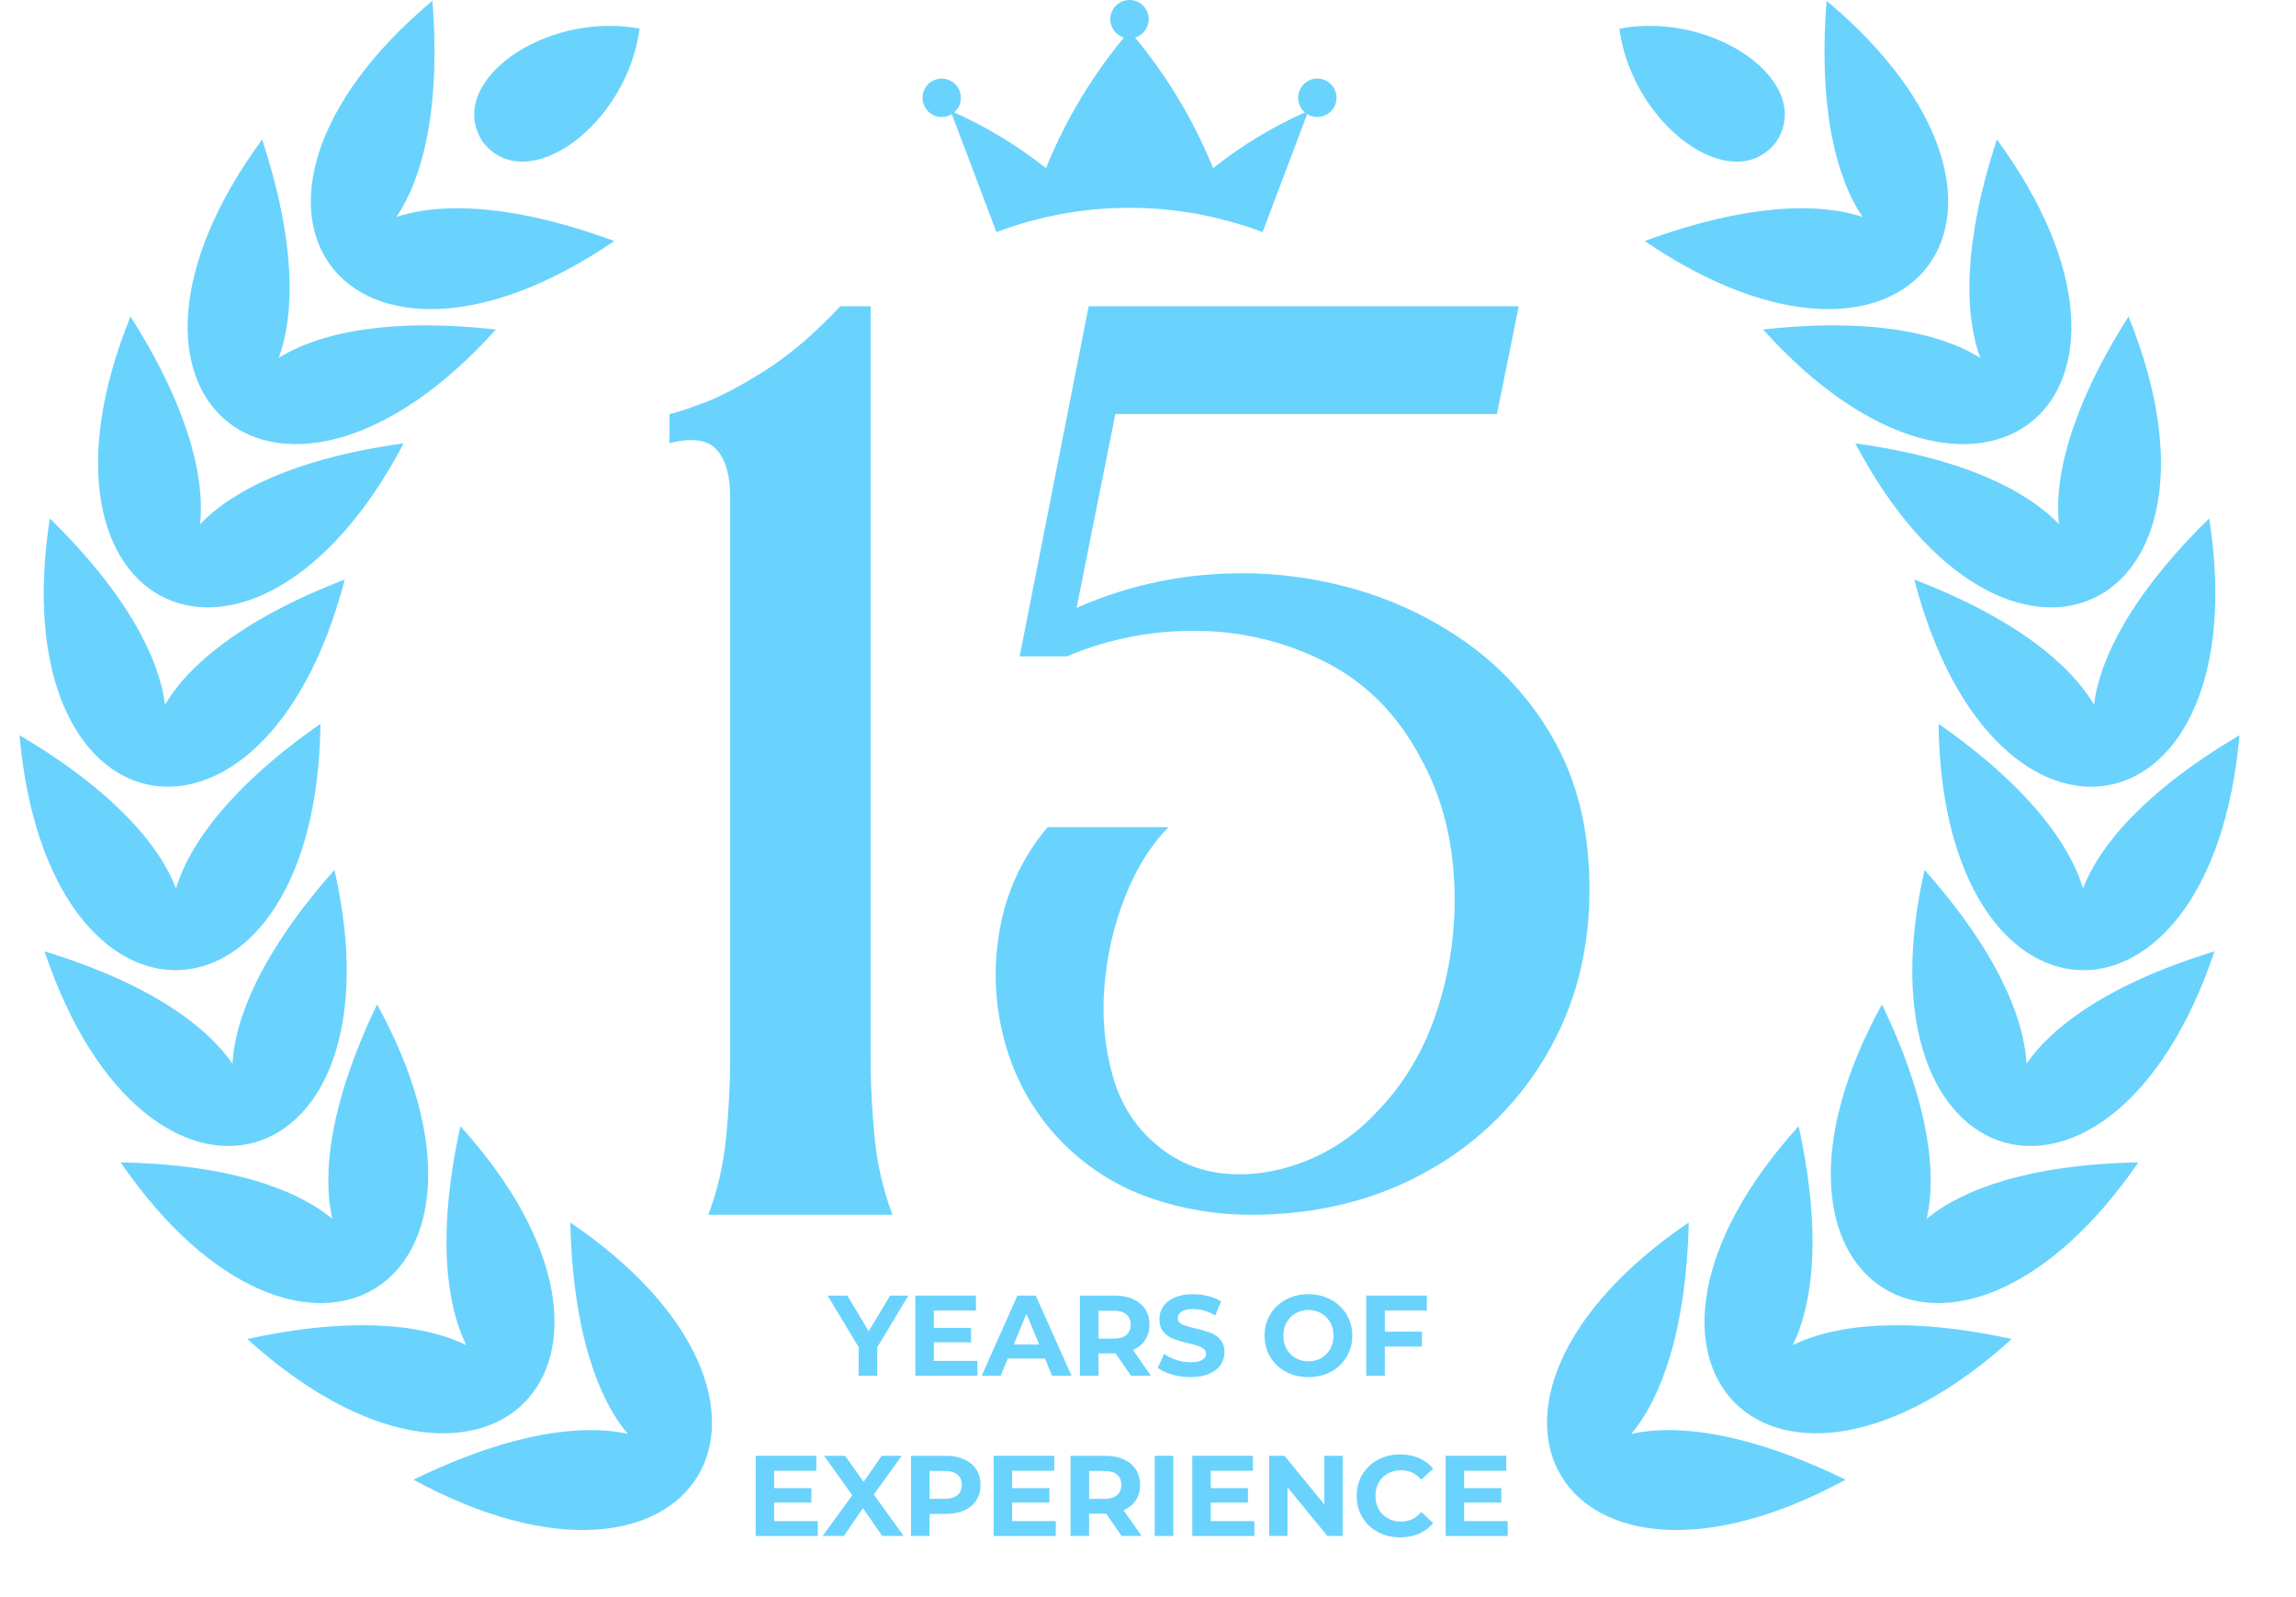 <svg xmlns="http://www.w3.org/2000/svg" xmlns:xlink="http://www.w3.org/1999/xlink" width="1366" zoomAndPan="magnify" viewBox="0 0 1024.5 712.5" height="950" preserveAspectRatio="xMidYMid meet" version="1.0"><defs><g/><clipPath id="d838d93f32"><rect x="0" width="344" y="0" height="134"/></clipPath></defs><path fill="#69d3fd" d="M 722.594 12.773 C 765.055 4.816 810.129 37.004 792.48 63.477 C 772.793 88.469 728.207 55.609 722.594 12.773 Z M 727.906 639.867 C 741.02 624.199 752.402 594.309 753.527 545.516 C 634.902 626.207 697.457 728.797 823.512 660.293 C 779.617 638.941 747.836 635.379 727.906 639.867 Z M 799.949 600.242 C 808.988 581.926 812.996 550.199 802.566 502.531 C 706.367 608.926 791.363 693.832 897.656 597.516 C 849.973 587.137 818.25 591.18 799.949 600.242 Z M 839.746 448.203 C 770.664 573.891 872.922 636.914 954.148 518.711 C 905.363 519.602 875.434 530.84 859.715 543.875 C 864.289 523.973 860.879 492.18 839.746 448.203 Z M 904.258 474.688 C 903.184 454.297 891.16 424.668 858.754 388.207 C 826.906 528.035 942.543 560.5 988.125 424.523 C 941.469 438.797 915.789 457.836 904.258 474.688 Z M 929.453 396.465 C 923.645 376.891 905.031 350.891 865.004 323.004 C 866.699 466.406 986.727 470.957 999.281 328.098 C 957.254 352.875 936.727 377.387 929.453 396.465 Z M 854.172 258.625 C 890.234 397.438 1007.855 373.055 985.758 231.344 C 950.902 265.484 936.855 294.211 934.371 314.477 C 924.035 296.867 899.727 276.094 854.172 258.625 Z M 918.723 233.914 C 904.637 219.129 876.223 204.453 827.875 197.852 C 894.699 324.777 1003.652 274.164 949.766 141.23 C 923.625 182.434 916.512 213.613 918.723 233.914 Z M 786.723 147.047 C 882.645 253.738 975.883 177.941 891.035 62.258 C 875.789 108.621 876.535 140.594 883.66 159.742 C 866.371 148.855 835.227 141.594 786.723 147.047 Z M 733.891 107.559 C 852.48 188.375 925.02 92.539 815.043 0.348 C 811.27 49.02 819.609 79.906 831.086 96.812 C 811.703 90.352 779.711 90.715 733.891 107.559 Z M 733.891 107.559 " fill-opacity="1" fill-rule="evenodd"/><path fill="#69d3fd" d="M 184.484 660.293 C 310.543 728.797 373.098 626.207 254.469 545.516 C 255.594 594.309 266.98 624.199 280.09 639.863 C 260.164 635.379 228.379 638.941 184.484 660.293 Z M 215.516 63.477 C 197.867 37.004 242.945 4.82 285.406 12.773 C 279.789 55.609 235.207 88.469 215.516 63.477 Z M 110.344 597.516 C 158.027 587.133 189.746 591.18 208.051 600.242 C 199.012 581.926 195.004 550.199 205.43 502.527 C 301.633 608.926 216.633 693.832 110.344 597.516 Z M 53.848 518.711 C 102.633 519.602 132.566 530.84 148.285 543.875 C 143.711 523.973 147.121 492.184 168.254 448.203 C 237.336 573.891 135.074 636.914 53.848 518.711 Z M 19.875 424.523 C 65.453 560.5 181.094 528.035 149.246 388.207 C 116.836 424.672 104.816 454.297 103.742 474.688 C 92.207 457.836 66.527 438.797 19.875 424.523 Z M 8.715 328.098 C 21.27 470.957 141.297 466.406 142.996 323.004 C 102.965 350.891 84.352 376.891 78.547 396.465 C 71.27 377.387 50.746 352.875 8.715 328.098 Z M 22.242 231.344 C 57.098 265.484 71.141 294.207 73.625 314.48 C 83.965 296.867 108.27 276.094 153.824 258.625 C 117.762 397.438 0.145 373.055 22.242 231.344 Z M 58.23 141.23 C 84.371 182.438 91.488 213.613 89.273 233.914 C 103.363 219.129 131.777 204.453 180.125 197.852 C 113.301 324.777 4.348 274.164 58.23 141.23 Z M 116.961 62.258 C 32.113 177.945 125.352 253.734 221.273 147.047 C 172.773 141.594 141.625 148.852 124.34 159.742 C 131.461 140.598 132.211 108.621 116.961 62.258 Z M 192.953 0.348 C 82.98 92.539 155.52 188.375 274.105 107.559 C 228.285 90.715 196.297 90.352 176.91 96.812 C 188.387 79.906 196.727 49.02 192.953 0.348 Z M 192.953 0.348 " fill-opacity="1" fill-rule="evenodd"/><path fill="#69d3fd" d="M 388.477 470.191 C 388.434 483.012 389.066 495.801 390.375 508.555 C 391.539 520.066 394.156 531.242 398.219 542.078 L 316.051 542.078 C 320.109 531.242 322.727 520.066 323.895 508.555 C 325.203 495.801 325.836 483.012 325.793 470.191 L 325.793 221.516 C 325.793 212.156 323.812 205.23 319.848 200.738 C 315.879 196.23 308.848 195.23 298.754 197.734 L 298.754 184.766 C 300.918 184.41 305.875 182.797 313.617 179.93 C 321.375 177.043 330.652 172.172 341.449 165.316 C 352.266 158.469 363.438 148.918 374.973 136.664 L 388.477 136.664 Z M 388.477 470.191 " fill-opacity="1" fill-rule="nonzero"/><path fill="#69d3fd" d="M 454.98 292.895 L 485.781 136.664 L 677.691 136.664 L 667.949 184.766 L 497.676 184.766 L 480.375 271.266 C 489.703 267.133 499.312 263.82 509.203 261.324 C 519.094 258.828 529.125 257.188 539.293 256.398 C 549.41 255.574 559.523 255.598 569.633 256.461 C 579.746 257.328 589.715 259.023 599.543 261.555 C 609.125 263.965 618.414 267.215 627.41 271.301 C 636.406 275.387 644.965 280.246 653.086 285.875 C 661.086 291.43 668.387 297.785 674.996 304.938 C 681.605 312.09 687.363 319.871 692.27 328.285 C 702.367 345.41 707.953 365.324 709.031 388.027 C 710.461 417.93 704.695 444.508 691.73 467.758 C 688.586 473.457 685.055 478.914 681.148 484.121 C 677.238 489.332 672.988 494.246 668.395 498.859 C 663.797 503.477 658.906 507.75 653.715 511.684 C 648.523 515.617 643.086 519.168 637.398 522.344 C 614.16 535.5 587.762 542.078 558.207 542.078 C 542.738 542.105 527.691 539.586 513.074 534.52 C 509.238 533.184 505.496 531.621 501.848 529.836 C 498.199 528.055 494.672 526.059 491.262 523.848 C 487.852 521.641 484.586 519.238 481.465 516.637 C 478.344 514.039 475.387 511.262 472.598 508.309 C 469.809 505.355 467.207 502.246 464.789 498.98 C 462.375 495.715 460.16 492.316 458.152 488.789 C 456.145 485.258 454.352 481.621 452.781 477.875 C 451.207 474.129 449.863 470.305 448.75 466.398 C 446.332 458.059 444.898 449.555 444.445 440.887 C 443.988 432.219 444.527 423.613 446.059 415.066 C 446.777 410.848 447.773 406.699 449.047 402.613 C 450.316 398.527 451.855 394.543 453.656 390.664 C 455.461 386.781 457.512 383.039 459.816 379.43 C 462.117 375.824 464.648 372.387 467.406 369.113 L 521.457 369.113 C 513.527 377.047 507.043 387.41 502.008 400.203 C 496.91 413.16 493.844 426.578 492.805 440.465 C 491.664 454.027 492.93 467.363 496.598 480.469 C 500.203 493.082 506.867 503.348 516.586 511.273 C 518.695 513.047 520.926 514.648 523.281 516.082 C 525.637 517.512 528.086 518.754 530.633 519.809 C 533.18 520.863 535.789 521.715 538.465 522.367 C 541.145 523.023 543.855 523.469 546.602 523.703 C 557.938 524.777 569.555 523.07 581.453 518.578 C 587.504 516.254 593.223 513.289 598.605 509.68 C 603.992 506.07 608.91 501.914 613.363 497.199 C 626.328 484.234 635.785 468.293 641.73 449.383 C 644.695 439.996 646.766 430.418 647.945 420.645 C 649.125 410.871 649.395 401.074 648.75 391.254 C 647.488 371.441 642.531 353.781 633.887 338.281 C 623.809 319.176 609.934 305.039 592.27 295.871 C 583.41 291.266 574.141 287.754 564.457 285.336 C 554.773 282.914 544.941 281.648 534.961 281.543 C 524.852 281.336 514.832 282.188 504.902 284.102 C 494.973 286.016 485.352 288.945 476.043 292.895 Z M 454.98 292.895 " fill-opacity="1" fill-rule="nonzero"/><path fill="#69d3fd" d="M 583.836 49.449 C 577.02 67.492 570.199 85.535 563.383 103.578 C 558.648 101.789 553.844 100.219 548.965 98.863 C 544.09 97.508 539.16 96.379 534.184 95.469 C 529.203 94.559 524.191 93.875 519.152 93.418 C 514.113 92.961 509.059 92.734 504 92.734 C 498.938 92.734 493.887 92.961 488.844 93.418 C 483.805 93.875 478.797 94.559 473.816 95.469 C 468.836 96.379 463.91 97.508 459.031 98.863 C 454.156 100.219 449.352 101.789 444.617 103.578 C 437.797 85.535 430.98 67.492 424.16 49.449 C 439.445 56.148 453.629 64.676 466.715 75.031 C 471.234 63.887 476.625 53.18 482.879 42.906 C 489.129 32.633 496.168 22.93 503.988 13.793 C 511.816 22.926 518.855 32.633 525.113 42.906 C 531.367 53.18 536.758 63.887 541.285 75.031 C 554.367 64.676 568.551 56.148 583.836 49.449 Z M 583.836 49.449 " fill-opacity="1" fill-rule="nonzero"/><path fill="#69d3fd" d="M 512.566 8.566 C 512.566 9.129 512.512 9.688 512.402 10.238 C 512.289 10.789 512.129 11.324 511.914 11.844 C 511.699 12.363 511.434 12.859 511.121 13.324 C 510.809 13.793 510.453 14.227 510.055 14.625 C 509.66 15.02 509.227 15.375 508.758 15.688 C 508.289 16 507.797 16.266 507.277 16.48 C 506.758 16.695 506.223 16.859 505.672 16.969 C 505.117 17.078 504.562 17.133 504 17.133 C 503.438 17.133 502.879 17.078 502.328 16.969 C 501.777 16.859 501.242 16.695 500.723 16.48 C 500.199 16.266 499.707 16 499.238 15.688 C 498.773 15.375 498.34 15.02 497.941 14.625 C 497.543 14.227 497.188 13.793 496.875 13.324 C 496.562 12.859 496.301 12.363 496.086 11.844 C 495.871 11.324 495.707 10.789 495.598 10.238 C 495.488 9.688 495.434 9.129 495.434 8.566 C 495.434 8.004 495.488 7.445 495.598 6.895 C 495.707 6.344 495.871 5.809 496.086 5.289 C 496.301 4.77 496.562 4.273 496.875 3.809 C 497.188 3.34 497.543 2.906 497.941 2.508 C 498.34 2.109 498.773 1.758 499.238 1.445 C 499.707 1.133 500.199 0.867 500.723 0.652 C 501.242 0.438 501.777 0.273 502.328 0.164 C 502.879 0.055 503.438 0 504 0 C 504.562 0 505.117 0.055 505.672 0.164 C 506.223 0.273 506.758 0.438 507.277 0.652 C 507.797 0.867 508.289 1.133 508.758 1.445 C 509.227 1.758 509.66 2.109 510.055 2.508 C 510.453 2.906 510.809 3.34 511.121 3.809 C 511.434 4.273 511.699 4.77 511.914 5.289 C 512.129 5.809 512.289 6.344 512.402 6.895 C 512.512 7.445 512.566 8.004 512.566 8.566 Z M 512.566 8.566 " fill-opacity="1" fill-rule="nonzero"/><path fill="#69d3fd" d="M 596.371 43.637 C 596.371 44.199 596.316 44.758 596.207 45.309 C 596.098 45.859 595.934 46.395 595.719 46.914 C 595.504 47.434 595.242 47.93 594.93 48.395 C 594.617 48.863 594.262 49.297 593.863 49.695 C 593.465 50.09 593.031 50.445 592.566 50.758 C 592.098 51.07 591.605 51.336 591.086 51.551 C 590.566 51.766 590.027 51.93 589.477 52.039 C 588.926 52.148 588.367 52.203 587.805 52.203 C 587.242 52.203 586.688 52.148 586.137 52.039 C 585.582 51.93 585.047 51.766 584.527 51.551 C 584.008 51.336 583.516 51.07 583.047 50.758 C 582.578 50.445 582.148 50.09 581.75 49.695 C 581.352 49.297 580.996 48.863 580.684 48.395 C 580.371 47.93 580.105 47.434 579.891 46.914 C 579.676 46.395 579.516 45.859 579.406 45.309 C 579.293 44.758 579.238 44.199 579.238 43.637 C 579.238 43.074 579.293 42.516 579.406 41.965 C 579.516 41.414 579.676 40.879 579.891 40.359 C 580.105 39.84 580.371 39.344 580.684 38.879 C 580.996 38.41 581.352 37.977 581.75 37.578 C 582.148 37.184 582.578 36.828 583.047 36.516 C 583.516 36.203 584.008 35.938 584.527 35.723 C 585.047 35.508 585.582 35.344 586.137 35.234 C 586.688 35.125 587.242 35.07 587.805 35.07 C 588.367 35.07 588.926 35.125 589.477 35.234 C 590.027 35.344 590.566 35.508 591.086 35.723 C 591.605 35.938 592.098 36.203 592.566 36.516 C 593.031 36.828 593.465 37.184 593.863 37.578 C 594.262 37.977 594.617 38.41 594.93 38.879 C 595.242 39.344 595.504 39.84 595.719 40.359 C 595.934 40.879 596.098 41.414 596.207 41.965 C 596.316 42.516 596.371 43.074 596.371 43.637 Z M 596.371 43.637 " fill-opacity="1" fill-rule="nonzero"/><path fill="#69d3fd" d="M 428.758 43.637 C 428.758 44.199 428.703 44.758 428.594 45.309 C 428.484 45.859 428.32 46.395 428.105 46.914 C 427.891 47.434 427.625 47.93 427.312 48.395 C 427 48.863 426.645 49.297 426.25 49.695 C 425.852 50.09 425.418 50.445 424.949 50.758 C 424.484 51.07 423.988 51.336 423.469 51.551 C 422.949 51.766 422.414 51.93 421.863 52.039 C 421.312 52.148 420.754 52.203 420.191 52.203 C 419.629 52.203 419.07 52.148 418.52 52.039 C 417.969 51.93 417.434 51.766 416.914 51.551 C 416.395 51.336 415.898 51.07 415.434 50.758 C 414.965 50.445 414.531 50.09 414.133 49.695 C 413.738 49.297 413.383 48.863 413.07 48.395 C 412.758 47.93 412.492 47.434 412.277 46.914 C 412.062 46.395 411.898 45.859 411.789 45.309 C 411.68 44.758 411.625 44.199 411.625 43.637 C 411.625 43.074 411.68 42.516 411.789 41.965 C 411.898 41.414 412.062 40.879 412.277 40.359 C 412.492 39.84 412.758 39.344 413.07 38.879 C 413.383 38.41 413.738 37.977 414.133 37.578 C 414.531 37.184 414.965 36.828 415.434 36.516 C 415.898 36.203 416.395 35.938 416.914 35.723 C 417.434 35.508 417.969 35.344 418.52 35.234 C 419.07 35.125 419.629 35.07 420.191 35.07 C 420.754 35.07 421.312 35.125 421.863 35.234 C 422.414 35.344 422.949 35.508 423.469 35.723 C 423.988 35.938 424.484 36.203 424.949 36.516 C 425.418 36.828 425.852 37.184 426.25 37.578 C 426.645 37.977 427 38.41 427.312 38.879 C 427.625 39.344 427.891 39.84 428.105 40.359 C 428.32 40.879 428.484 41.414 428.594 41.965 C 428.703 42.516 428.758 43.074 428.758 43.637 Z M 428.758 43.637 " fill-opacity="1" fill-rule="nonzero"/><g transform="matrix(1, 0, 0, 1, 332, 565)"><g clip-path="url(#d838d93f32)"><g fill="#69d3fd" fill-opacity="1"><g transform="translate(38.005, 48.914)"><g><path d="M 21.422 -12.672 L 21.422 0 L 13.141 0 L 13.141 -12.781 L -0.719 -35.781 L 8.078 -35.781 L 17.625 -19.875 L 27.188 -35.781 L 35.312 -35.781 Z M 21.422 -12.672 "/></g></g></g><g fill="#69d3fd" fill-opacity="1"><g transform="translate(72.195, 48.914)"><g><path d="M 31.938 -6.641 L 31.938 0 L 4.234 0 L 4.234 -35.781 L 31.281 -35.781 L 31.281 -29.125 L 12.469 -29.125 L 12.469 -21.359 L 29.078 -21.359 L 29.078 -14.922 L 12.469 -14.922 L 12.469 -6.641 Z M 31.938 -6.641 "/></g></g></g><g fill="#69d3fd" fill-opacity="1"><g transform="translate(106.487, 48.914)"><g><path d="M 27.797 -7.672 L 11.188 -7.672 L 8.031 0 L -0.453 0 L 15.484 -35.781 L 23.656 -35.781 L 39.656 0 L 30.969 0 Z M 25.203 -13.953 L 19.531 -27.656 L 13.844 -13.953 Z M 25.203 -13.953 "/></g></g></g><g fill="#69d3fd" fill-opacity="1"><g transform="translate(145.633, 48.914)"><g><path d="M 27.031 0 L 20.141 -9.969 L 12.516 -9.969 L 12.516 0 L 4.234 0 L 4.234 -35.781 L 19.734 -35.781 C 22.898 -35.781 25.648 -35.25 27.984 -34.188 C 30.316 -33.133 32.113 -31.633 33.375 -29.688 C 34.633 -27.75 35.266 -25.453 35.266 -22.797 C 35.266 -20.141 34.625 -17.848 33.344 -15.922 C 32.07 -13.992 30.258 -12.52 27.906 -11.5 L 35.938 0 Z M 26.891 -22.797 C 26.891 -24.805 26.238 -26.348 24.938 -27.422 C 23.645 -28.492 21.754 -29.031 19.266 -29.031 L 12.516 -29.031 L 12.516 -16.562 L 19.266 -16.562 C 21.754 -16.562 23.645 -17.102 24.938 -18.188 C 26.238 -19.281 26.891 -20.816 26.891 -22.797 Z M 26.891 -22.797 "/></g></g></g><g fill="#69d3fd" fill-opacity="1"><g transform="translate(183.196, 48.914)"><g><path d="M 16 0.609 C 13.164 0.609 10.426 0.227 7.781 -0.531 C 5.145 -1.301 3.031 -2.301 1.438 -3.531 L 4.234 -9.766 C 5.773 -8.641 7.598 -7.734 9.703 -7.047 C 11.816 -6.367 13.93 -6.031 16.047 -6.031 C 18.398 -6.031 20.141 -6.379 21.266 -7.078 C 22.391 -7.773 22.953 -8.703 22.953 -9.859 C 22.953 -10.711 22.617 -11.422 21.953 -11.984 C 21.285 -12.547 20.43 -12.992 19.391 -13.328 C 18.359 -13.672 16.953 -14.051 15.172 -14.469 C 12.453 -15.113 10.223 -15.758 8.484 -16.406 C 6.742 -17.051 5.25 -18.086 4 -19.516 C 2.758 -20.953 2.141 -22.863 2.141 -25.25 C 2.141 -27.32 2.703 -29.203 3.828 -30.891 C 4.953 -32.578 6.645 -33.914 8.906 -34.906 C 11.176 -35.895 13.945 -36.391 17.219 -36.391 C 19.5 -36.391 21.727 -36.113 23.906 -35.562 C 26.094 -35.02 28.004 -34.238 29.641 -33.219 L 27.094 -26.938 C 23.781 -28.812 20.473 -29.75 17.172 -29.75 C 14.859 -29.75 13.145 -29.375 12.031 -28.625 C 10.926 -27.875 10.375 -26.883 10.375 -25.656 C 10.375 -24.426 11.008 -23.516 12.281 -22.922 C 13.562 -22.328 15.516 -21.738 18.141 -21.156 C 20.867 -20.508 23.102 -19.863 24.844 -19.219 C 26.582 -18.57 28.07 -17.551 29.312 -16.156 C 30.551 -14.758 31.172 -12.867 31.172 -10.484 C 31.172 -8.43 30.598 -6.562 29.453 -4.875 C 28.316 -3.188 26.609 -1.848 24.328 -0.859 C 22.047 0.117 19.27 0.609 16 0.609 Z M 16 0.609 "/></g></g></g><g fill="#69d3fd" fill-opacity="1"><g transform="translate(215.801, 48.914)"><g/></g></g><g fill="#69d3fd" fill-opacity="1"><g transform="translate(230.264, 48.914)"><g><path d="M 21.562 0.609 C 17.852 0.609 14.504 -0.188 11.516 -1.781 C 8.535 -3.383 6.203 -5.594 4.516 -8.406 C 2.836 -11.219 2 -14.379 2 -17.891 C 2 -21.398 2.836 -24.555 4.516 -27.359 C 6.203 -30.172 8.535 -32.379 11.516 -33.984 C 14.504 -35.586 17.852 -36.391 21.562 -36.391 C 25.281 -36.391 28.617 -35.586 31.578 -33.984 C 34.547 -32.379 36.879 -30.172 38.578 -27.359 C 40.285 -24.555 41.141 -21.398 41.141 -17.891 C 41.141 -14.379 40.285 -11.219 38.578 -8.406 C 36.879 -5.594 34.547 -3.383 31.578 -1.781 C 28.617 -0.188 25.281 0.609 21.562 0.609 Z M 21.562 -6.438 C 23.676 -6.438 25.582 -6.922 27.281 -7.891 C 28.988 -8.867 30.328 -10.223 31.297 -11.953 C 32.273 -13.691 32.766 -15.672 32.766 -17.891 C 32.766 -20.098 32.273 -22.07 31.297 -23.812 C 30.328 -25.551 28.988 -26.906 27.281 -27.875 C 25.582 -28.852 23.676 -29.344 21.562 -29.344 C 19.457 -29.344 17.551 -28.852 15.844 -27.875 C 14.133 -26.906 12.797 -25.551 11.828 -23.812 C 10.859 -22.07 10.375 -20.098 10.375 -17.891 C 10.375 -15.672 10.859 -13.691 11.828 -11.953 C 12.797 -10.223 14.133 -8.867 15.844 -7.891 C 17.551 -6.922 19.457 -6.438 21.562 -6.438 Z M 21.562 -6.438 "/></g></g></g><g fill="#69d3fd" fill-opacity="1"><g transform="translate(273.397, 48.914)"><g><path d="M 12.516 -29.125 L 12.516 -19.672 L 29.078 -19.672 L 29.078 -13.031 L 12.516 -13.031 L 12.516 0 L 4.234 0 L 4.234 -35.781 L 31.281 -35.781 L 31.281 -29.125 Z M 12.516 -29.125 "/></g></g></g><g fill="#69d3fd" fill-opacity="1"><g transform="translate(0.963, 120.418)"><g><path d="M 31.938 -6.641 L 31.938 0 L 4.234 0 L 4.234 -35.781 L 31.281 -35.781 L 31.281 -29.125 L 12.469 -29.125 L 12.469 -21.359 L 29.078 -21.359 L 29.078 -14.922 L 12.469 -14.922 L 12.469 -6.641 Z M 31.938 -6.641 "/></g></g></g><g fill="#69d3fd" fill-opacity="1"><g transform="translate(34.897, 120.418)"><g><path d="M 26.781 0 L 18.141 -12.422 L 9.656 0 L 0.156 0 L 13.391 -18.188 L 0.812 -35.781 L 10.219 -35.781 L 18.453 -24.172 L 26.531 -35.781 L 35.469 -35.781 L 23 -18.5 L 36.344 0 Z M 26.781 0 "/></g></g></g><g fill="#69d3fd" fill-opacity="1"><g transform="translate(70.262, 120.418)"><g><path d="M 19.734 -35.781 C 22.898 -35.781 25.648 -35.25 27.984 -34.188 C 30.316 -33.133 32.113 -31.633 33.375 -29.688 C 34.633 -27.75 35.266 -25.453 35.266 -22.797 C 35.266 -20.172 34.633 -17.879 33.375 -15.922 C 32.113 -13.961 30.316 -12.461 27.984 -11.422 C 25.648 -10.379 22.898 -9.859 19.734 -9.859 L 12.516 -9.859 L 12.516 0 L 4.234 0 L 4.234 -35.781 Z M 19.266 -16.609 C 21.754 -16.609 23.645 -17.145 24.938 -18.219 C 26.238 -19.289 26.891 -20.816 26.891 -22.797 C 26.891 -24.805 26.238 -26.348 24.938 -27.422 C 23.645 -28.492 21.754 -29.031 19.266 -29.031 L 12.516 -29.031 L 12.516 -16.609 Z M 19.266 -16.609 "/></g></g></g><g fill="#69d3fd" fill-opacity="1"><g transform="translate(107.16, 120.418)"><g><path d="M 31.938 -6.641 L 31.938 0 L 4.234 0 L 4.234 -35.781 L 31.281 -35.781 L 31.281 -29.125 L 12.469 -29.125 L 12.469 -21.359 L 29.078 -21.359 L 29.078 -14.922 L 12.469 -14.922 L 12.469 -6.641 Z M 31.938 -6.641 "/></g></g></g><g fill="#69d3fd" fill-opacity="1"><g transform="translate(141.452, 120.418)"><g><path d="M 27.031 0 L 20.141 -9.969 L 12.516 -9.969 L 12.516 0 L 4.234 0 L 4.234 -35.781 L 19.734 -35.781 C 22.898 -35.781 25.648 -35.25 27.984 -34.188 C 30.316 -33.133 32.113 -31.633 33.375 -29.688 C 34.633 -27.75 35.266 -25.453 35.266 -22.797 C 35.266 -20.141 34.625 -17.848 33.344 -15.922 C 32.07 -13.992 30.258 -12.52 27.906 -11.5 L 35.938 0 Z M 26.891 -22.797 C 26.891 -24.805 26.238 -26.348 24.938 -27.422 C 23.645 -28.492 21.754 -29.031 19.266 -29.031 L 12.516 -29.031 L 12.516 -16.562 L 19.266 -16.562 C 21.754 -16.562 23.645 -17.102 24.938 -18.188 C 26.238 -19.281 26.891 -20.816 26.891 -22.797 Z M 26.891 -22.797 "/></g></g></g><g fill="#69d3fd" fill-opacity="1"><g transform="translate(179.015, 120.418)"><g><path d="M 4.234 -35.781 L 12.516 -35.781 L 12.516 0 L 4.234 0 Z M 4.234 -35.781 "/></g></g></g><g fill="#69d3fd" fill-opacity="1"><g transform="translate(195.778, 120.418)"><g><path d="M 31.938 -6.641 L 31.938 0 L 4.234 0 L 4.234 -35.781 L 31.281 -35.781 L 31.281 -29.125 L 12.469 -29.125 L 12.469 -21.359 L 29.078 -21.359 L 29.078 -14.922 L 12.469 -14.922 L 12.469 -6.641 Z M 31.938 -6.641 "/></g></g></g><g fill="#69d3fd" fill-opacity="1"><g transform="translate(230.069, 120.418)"><g><path d="M 37.047 -35.781 L 37.047 0 L 30.25 0 L 12.422 -21.719 L 12.422 0 L 4.234 0 L 4.234 -35.781 L 11.094 -35.781 L 28.875 -14.062 L 28.875 -35.781 Z M 37.047 -35.781 "/></g></g></g><g fill="#69d3fd" fill-opacity="1"><g transform="translate(271.363, 120.418)"><g><path d="M 21.359 0.609 C 17.711 0.609 14.414 -0.18 11.469 -1.766 C 8.52 -3.348 6.203 -5.547 4.516 -8.359 C 2.836 -11.172 2 -14.348 2 -17.891 C 2 -21.43 2.836 -24.609 4.516 -27.422 C 6.203 -30.234 8.52 -32.43 11.469 -34.016 C 14.414 -35.598 17.734 -36.391 21.422 -36.391 C 24.516 -36.391 27.312 -35.844 29.812 -34.75 C 32.32 -33.664 34.43 -32.098 36.141 -30.047 L 30.812 -25.141 C 28.395 -27.941 25.398 -29.344 21.828 -29.344 C 19.609 -29.344 17.629 -28.852 15.891 -27.875 C 14.148 -26.906 12.797 -25.551 11.828 -23.812 C 10.859 -22.07 10.375 -20.098 10.375 -17.891 C 10.375 -15.672 10.859 -13.691 11.828 -11.953 C 12.797 -10.223 14.148 -8.867 15.891 -7.891 C 17.629 -6.922 19.609 -6.438 21.828 -6.438 C 25.398 -6.438 28.395 -7.852 30.812 -10.688 L 36.141 -5.781 C 34.43 -3.695 32.316 -2.109 29.797 -1.016 C 27.273 0.066 24.461 0.609 21.359 0.609 Z M 21.359 0.609 "/></g></g></g><g fill="#69d3fd" fill-opacity="1"><g transform="translate(308.823, 120.418)"><g><path d="M 31.938 -6.641 L 31.938 0 L 4.234 0 L 4.234 -35.781 L 31.281 -35.781 L 31.281 -29.125 L 12.469 -29.125 L 12.469 -21.359 L 29.078 -21.359 L 29.078 -14.922 L 12.469 -14.922 L 12.469 -6.641 Z M 31.938 -6.641 "/></g></g></g></g></g></svg>